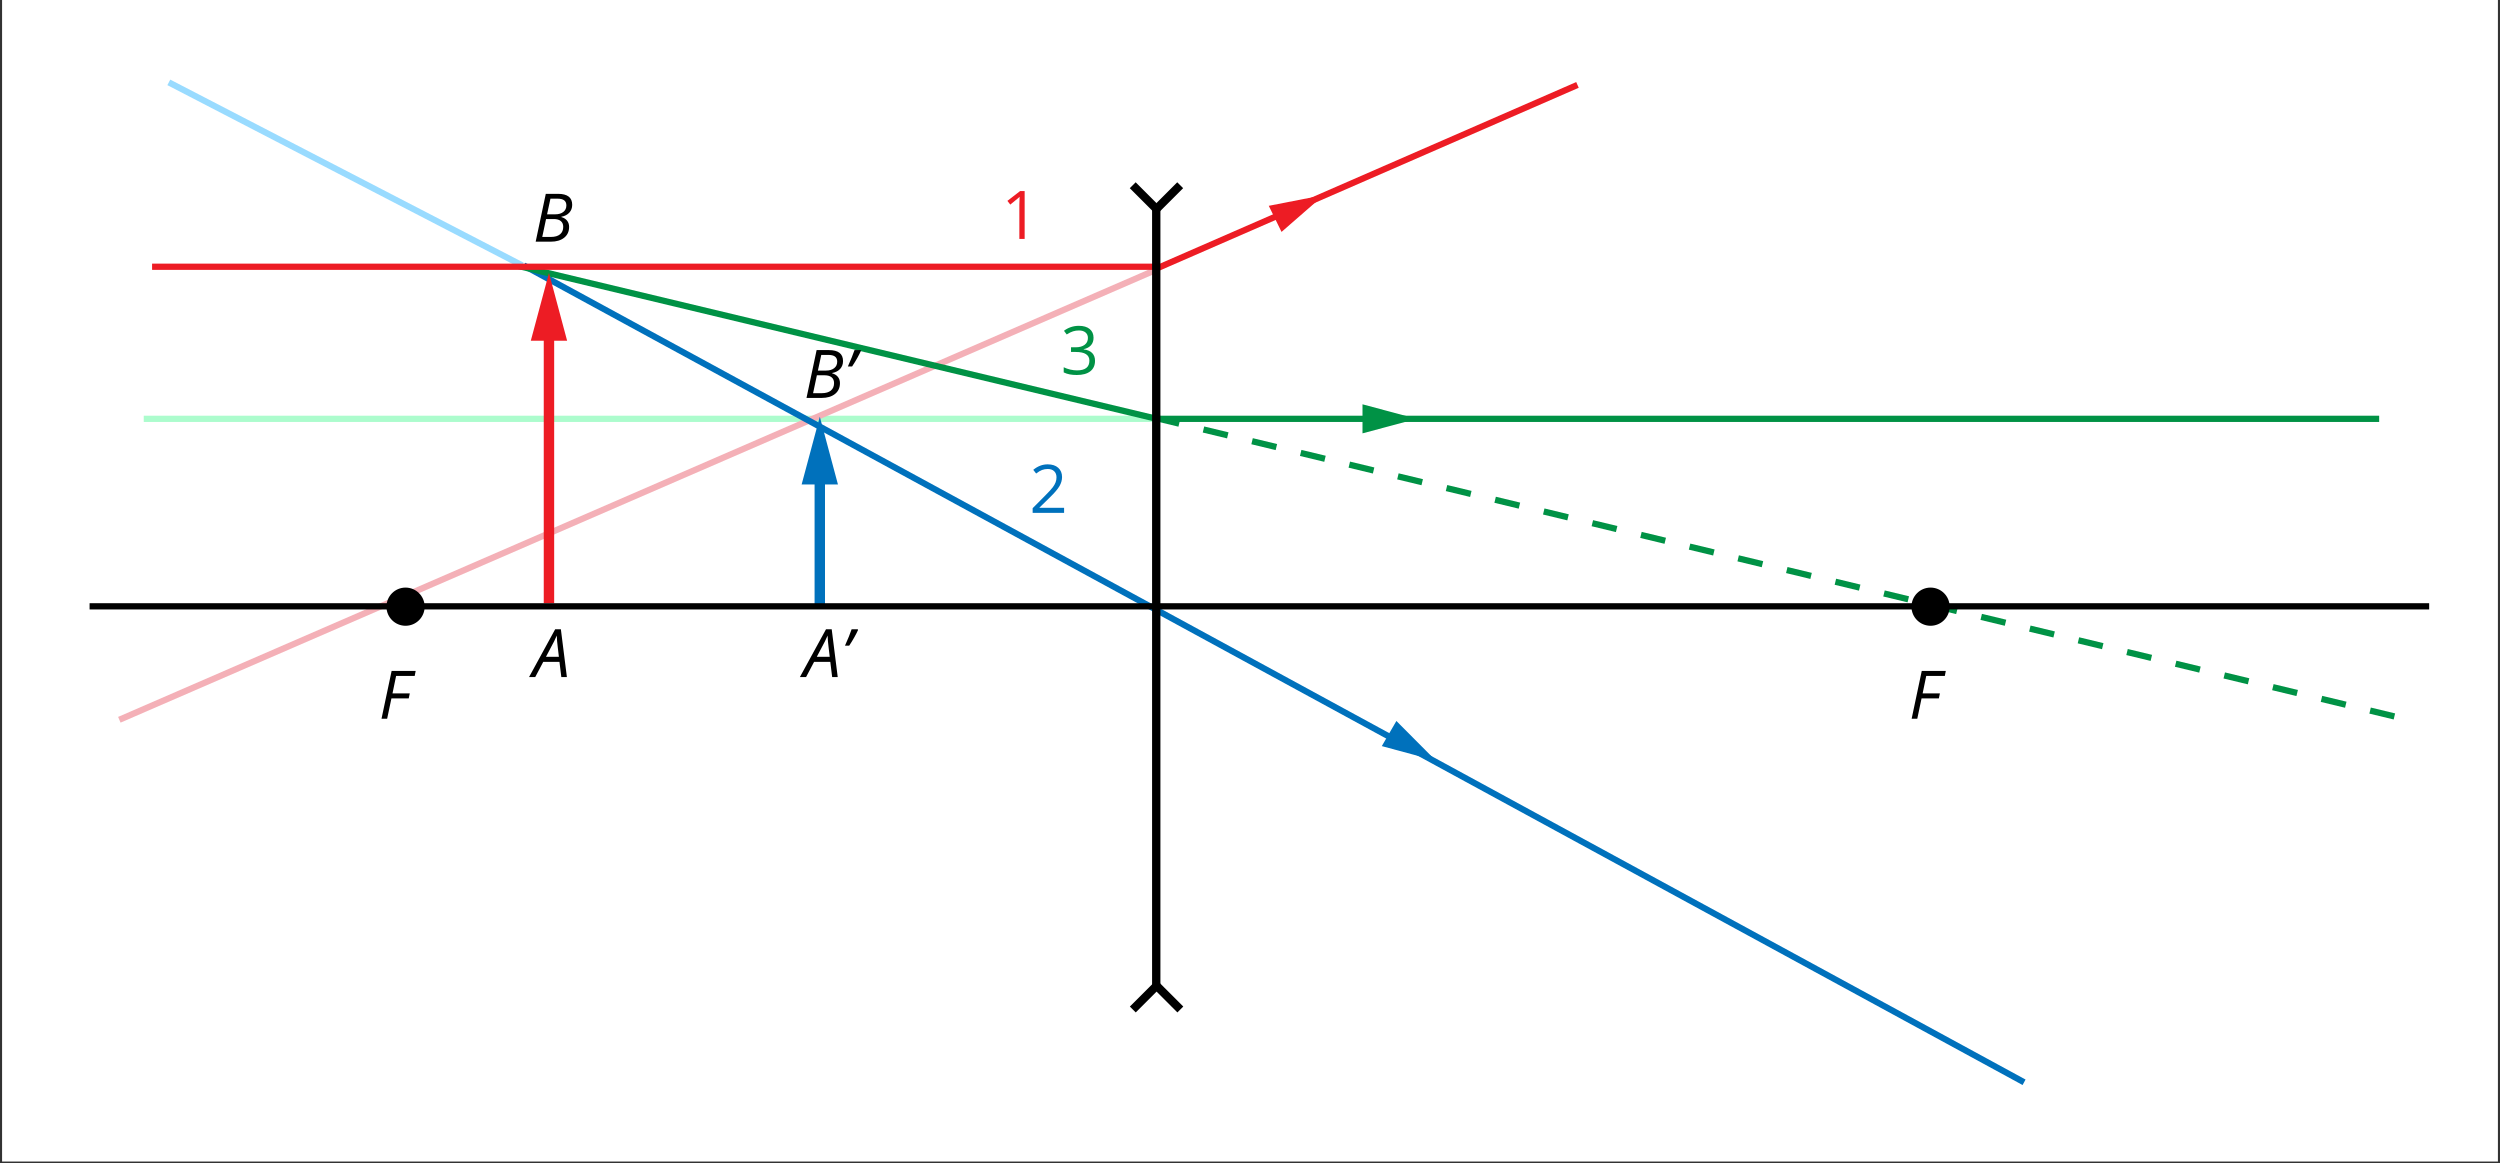 <?xml version="1.0" encoding="utf-8"?>
<!-- Generator: Adobe Illustrator 16.0.0, SVG Export Plug-In . SVG Version: 6.00 Build 0)  -->
<!DOCTYPE svg PUBLIC "-//W3C//DTD SVG 1.1//EN" "http://www.w3.org/Graphics/SVG/1.1/DTD/svg11.dtd">
<svg xmlns="http://www.w3.org/2000/svg" xmlns:xlink="http://www.w3.org/1999/xlink" version="1.1" x="0px" y="0px" viewBox="0 0 1200 558.385" enable-background="new 0 0 1200 558.385" xml:space="preserve">
<rect x="0" y="0" width="1200" height="558.385" fill="#333333" stroke="none"/>
<g id="bg">
	<rect x="1" y="-0.461" fill="#FFFFFF" width="1198" height="558"/>
</g>
<g id="Layer_6">
	<rect x="69" y="199.539" fill="#ACFCCD" width="485" height="3"/>
	
		<rect x="304" y="-33.066" transform="matrix(0.398 0.917 -0.917 0.398 402.118 -137.096)" fill="#F4B0B7" width="3" height="541.71"/>
	
		<rect x="201.633" y="322.039" transform="matrix(0.878 0.478 -0.478 0.878 229.007 -253.023)" fill="#0071BC" width="820.234" height="3"/>
	
		<rect x="244.697" y="162.539" transform="matrix(0.973 0.233 -0.233 0.973 49.154 -88.903)" fill="#009245" width="313.939" height="3"/>
	
		<rect x="654" y="-25.938" transform="matrix(0.4 0.917 -0.917 0.4 471.2 -549.958)" fill="#ED1C24" width="3" height="221.453"/>
	<rect x="554" y="199.539" fill="#009245" width="588" height="3"/>
	<polygon fill="#009245" points="654,208.011 680.018,201.043 654,194.066  "/>
	<polygon fill="#ED1C24" points="615.134,111.319 635.442,93.625 609.005,98.792  "/>
	<polygon fill="#0071BC" points="663.267,358.128 689.267,365.164 670.268,346.068  "/>
	
		<rect x="70.285" y="81.994" transform="matrix(0.888 0.46 -0.46 0.888 57.023 -66.934)" fill="#99DBFF" width="191.035" height="3.001"/>
	<rect x="73" y="126.539" fill="#ED1C24" width="481" height="3"/>
	<path fill="#009245" d="M1148.956,345.348l-11.666-2.811l0.703-2.916l11.666,2.811L1148.956,345.348z M1125.624,339.726   l-11.666-2.811l0.703-2.916l11.666,2.811L1125.624,339.726z M1102.292,334.105l-11.666-2.812l0.703-2.916l11.666,2.812   L1102.292,334.105z M1078.959,328.483l-11.666-2.811l0.703-2.916l11.666,2.811L1078.959,328.483z M1055.627,322.862l-11.666-2.812   l0.703-2.916l11.666,2.812L1055.627,322.862z M1032.295,317.24l-11.666-2.811l0.703-2.916l11.666,2.811L1032.295,317.24z    M1008.963,311.619l-11.666-2.812l0.703-2.916l11.666,2.812L1008.963,311.619z M985.63,305.997l-11.666-2.811l0.703-2.916   l11.666,2.811L985.63,305.997z M962.298,300.375l-11.666-2.812l0.703-2.916l11.666,2.812L962.298,300.375z M938.966,294.753   l-11.666-2.811l0.703-2.916l11.666,2.811L938.966,294.753z M915.634,289.131l-11.667-2.811l0.703-2.916l11.667,2.811   L915.634,289.131z M892.301,283.51l-11.666-2.811l0.703-2.916l11.666,2.811L892.301,283.51z M868.969,277.888l-11.666-2.811   l0.703-2.916l11.666,2.811L868.969,277.888z M845.637,272.267l-11.666-2.811l0.703-2.916l11.666,2.811L845.637,272.267z    M822.304,266.645l-11.666-2.811l0.703-2.916l11.666,2.811L822.304,266.645z M798.972,261.024l-11.666-2.812l0.703-2.916   l11.666,2.812L798.972,261.024z M775.64,255.402l-11.666-2.811l0.703-2.916l11.666,2.811L775.64,255.402z M752.308,249.781   l-11.667-2.812l0.703-2.916l11.667,2.812L752.308,249.781z M728.975,244.159l-11.666-2.811l0.703-2.916l11.666,2.811   L728.975,244.159z M705.643,238.538l-11.666-2.812l0.703-2.916l11.666,2.812L705.643,238.538z M682.311,232.916l-11.666-2.811   l0.703-2.916L683.014,230L682.311,232.916z M658.978,227.293l-11.666-2.811l0.703-2.916l11.666,2.811L658.978,227.293z    M635.646,221.672l-11.666-2.811l0.703-2.916l11.666,2.811L635.646,221.672z M612.313,216.05l-11.666-2.811l0.702-2.916   l11.667,2.811L612.313,216.05z M588.981,210.429l-11.666-2.811l0.703-2.916l11.666,2.811L588.981,210.429z M565.649,204.807   l-11.666-2.811l0.703-2.916l11.666,2.811L565.649,204.807z"/>
</g>
<g id="Layer_9">
	<g>
		<rect x="261" y="157.539" fill="#ED1C24" width="5" height="132"/>
		<g>
			<polygon fill="#ED1C24" points="272.216,163.539 263.506,131.016 254.784,163.539    "/>
		</g>
	</g>
	<g>
		<rect x="391" y="226.539" fill="#0071BC" width="5" height="64"/>
		<g>
			<polygon fill="#0071BC" points="402.216,232.539 393.506,200.016 384.784,232.539    "/>
		</g>
	</g>
</g>
<g id="Layer_4">
	<rect x="43" y="289.539" width="1123" height="3"/>
	<g>
		<rect x="553" y="99.539" width="4" height="374"/>
		<g>
			<rect x="541.29" y="92.923" transform="matrix(0.707 0.707 -0.707 0.707 228.123 -360.892)" width="16.815" height="4"/>
			<rect x="558.431" y="86.447" transform="matrix(0.707 0.707 -0.707 0.707 231.384 -368.434)" width="4" height="17.282"/>
		</g>
		<g>
			<rect x="552.189" y="476.726" transform="matrix(0.707 0.707 -0.707 0.707 502.736 -256.188)" width="16.815" height="4"/>
			<rect x="547.862" y="469.92" transform="matrix(0.707 0.707 -0.707 0.707 499.445 -248.644)" width="4" height="17.282"/>
		</g>
	</g>
</g>
<g id="Layer_5">
	<g>
		<circle cx="194.667" cy="291.206" r="7.666"/>
		<path d="M194.667,300.371c-5.054,0-9.165-4.111-9.165-9.165s4.111-9.166,9.165-9.166c5.054,0,9.166,4.112,9.166,9.166    S199.721,300.371,194.667,300.371z M194.667,285.04c-3.399,0-6.165,2.766-6.165,6.166c0,3.399,2.766,6.165,6.165,6.165    c3.4,0,6.166-2.766,6.166-6.165C200.833,287.805,198.067,285.04,194.667,285.04z"/>
	</g>
	<g>
		<circle cx="926.667" cy="291.206" r="7.666"/>
		<path d="M926.667,300.371c-5.054,0-9.165-4.111-9.165-9.165s4.111-9.166,9.165-9.166s9.166,4.112,9.166,9.166    S931.721,300.371,926.667,300.371z M926.667,285.04c-3.399,0-6.165,2.766-6.165,6.166c0,3.399,2.766,6.165,6.165,6.165    c3.4,0,6.166-2.766,6.166-6.165C932.833,287.805,930.067,285.04,926.667,285.04z"/>
	</g>
</g>
<g id="Layer_8">
	<g>
		<g>
			<path d="M185.826,345.007h-2.701l4.854-22.963h11.544l-0.471,2.403h-8.922l-1.728,8.371h8.293l-0.503,2.403h-8.309     L185.826,345.007z"/>
		</g>
	</g>
	<g>
		<g>
			<path d="M268.544,317.704h-7.791l-3.848,7.304h-2.969l12.55-22.963h2.732l2.891,22.963h-2.671L268.544,317.704z M268.261,315.253     l-0.55-4.696c-0.251-1.874-0.403-3.706-0.455-5.497c-0.388,0.922-0.809,1.838-1.265,2.749c-0.455,0.911-1.762,3.393-3.919,7.444     H268.261z"/>
		</g>
	</g>
	<g>
		<g>
			<path d="M267.868,93.044c4.523,0,6.785,1.76,6.785,5.277c0,1.477-0.455,2.723-1.366,3.738s-2.194,1.676-3.849,1.979v0.156     c1.204,0.336,2.129,0.914,2.772,1.736c0.645,0.821,0.966,1.809,0.966,2.96c0,2.221-0.796,3.961-2.387,5.223     c-1.592,1.262-3.723,1.893-6.393,1.893h-7.272l4.854-22.963H267.868z M260.282,113.73h4.178c1.896,0,3.351-0.422,4.366-1.265     s1.523-2.034,1.523-3.573c0-1.214-0.39-2.144-1.17-2.787c-0.78-0.645-1.903-0.967-3.369-0.967h-3.706L260.282,113.73z      M262.591,102.876h3.896c1.633,0,2.937-0.382,3.911-1.146c0.974-0.764,1.46-1.806,1.46-3.125c0-1.089-0.348-1.903-1.044-2.442     s-1.794-0.809-3.291-0.809h-3.313L262.591,102.876z"/>
		</g>
	</g>
	<g>
		<g>
			<path d="M398.544,317.704h-7.791l-3.848,7.304h-2.969l12.55-22.963h2.732l2.891,22.963h-2.671L398.544,317.704z M398.261,315.253     l-0.55-4.696c-0.251-1.874-0.403-3.706-0.455-5.497c-0.388,0.922-0.809,1.838-1.265,2.749c-0.455,0.911-1.762,3.393-3.919,7.444     H398.261z"/>
			<path d="M411.737,302.044l0.126,0.346c-0.419,0.953-1,2.097-1.744,3.432c-0.743,1.335-1.575,2.699-2.497,4.092h-2.026     c1.403-3.12,2.466-5.743,3.188-7.869H411.737z"/>
		</g>
	</g>
	<g>
		<g>
			<path d="M397.868,168.044c4.523,0,6.785,1.76,6.785,5.277c0,1.477-0.455,2.723-1.366,3.738s-2.194,1.676-3.849,1.979v0.156     c1.204,0.336,2.129,0.914,2.772,1.736c0.645,0.821,0.966,1.809,0.966,2.96c0,2.221-0.796,3.961-2.387,5.223     c-1.592,1.262-3.723,1.893-6.393,1.893h-7.272l4.854-22.963H397.868z M390.282,188.73h4.178c1.896,0,3.351-0.422,4.366-1.265     s1.523-2.034,1.523-3.573c0-1.214-0.39-2.144-1.17-2.787c-0.78-0.645-1.903-0.967-3.369-0.967h-3.706L390.282,188.73z      M392.591,177.876h3.896c1.633,0,2.937-0.382,3.911-1.146c0.974-0.764,1.46-1.806,1.46-3.125c0-1.089-0.348-1.903-1.044-2.442     s-1.794-0.809-3.291-0.809h-3.313L392.591,177.876z"/>
			<path d="M413.119,168.044l0.126,0.346c-0.419,0.953-1,2.097-1.744,3.432c-0.743,1.335-1.575,2.699-2.497,4.092h-2.026     c1.403-3.12,2.466-5.743,3.188-7.869H413.119z"/>
		</g>
	</g>
	<g>
		<g>
			<path d="M920.289,345.007h-2.701l4.854-22.963h11.543l-0.471,2.403h-8.922l-1.727,8.371h8.293l-0.504,2.403h-8.309     L920.289,345.007z"/>
		</g>
	</g>
	<g>
		<path fill="#ED1C24" d="M491.831,114.681h-2.545V98.315c0-1.36,0.042-2.648,0.126-3.863c-0.22,0.22-0.467,0.45-0.738,0.69    c-0.272,0.241-1.519,1.263-3.738,3.063l-1.382-1.791l6.078-4.696h2.199V114.681z"/>
	</g>
	<g>
		<path fill="#0071BC" d="M510.765,246.176h-15.094v-2.246l6.047-6.078c1.843-1.864,3.058-3.193,3.645-3.989    c0.586-0.796,1.025-1.571,1.319-2.325c0.293-0.754,0.439-1.564,0.439-2.435c0-1.225-0.372-2.195-1.115-2.913    c-0.743-0.717-1.774-1.076-3.094-1.076c-0.953,0-1.856,0.157-2.71,0.472s-1.804,0.885-2.851,1.712l-1.382-1.774    c2.115-1.76,4.419-2.639,6.911-2.639c2.156,0,3.848,0.552,5.072,1.656c1.226,1.105,1.838,2.59,1.838,4.453    c0,1.455-0.408,2.896-1.225,4.319c-0.817,1.424-2.346,3.225-4.587,5.402l-5.025,4.917v0.125h11.811V246.176z"/>
	</g>
	<g>
		<path fill="#009245" d="M524.9,162.125c0,1.466-0.411,2.665-1.233,3.597s-1.986,1.555-3.494,1.869v0.126    c1.843,0.23,3.209,0.816,4.099,1.759c0.891,0.942,1.336,2.178,1.336,3.707c0,2.188-0.76,3.871-2.278,5.049    c-1.518,1.179-3.675,1.768-6.471,1.768c-1.215,0-2.327-0.092-3.338-0.275c-1.01-0.183-1.992-0.505-2.944-0.966v-2.481    c0.994,0.492,2.055,0.866,3.181,1.123c1.125,0.257,2.19,0.385,3.196,0.385c3.968,0,5.952-1.555,5.952-4.665    c0-2.785-2.188-4.178-6.565-4.178h-2.262v-2.246h2.294c1.79,0,3.209-0.395,4.256-1.186s1.57-1.888,1.57-3.291    c0-1.12-0.385-1.999-1.154-2.639c-0.77-0.638-1.813-0.958-3.133-0.958c-1.006,0-1.953,0.137-2.843,0.409    c-0.891,0.271-1.906,0.774-3.048,1.507l-1.319-1.759c0.942-0.743,2.029-1.327,3.26-1.751s2.525-0.636,3.887-0.636    c2.23,0,3.964,0.51,5.199,1.531C524.282,158.944,524.9,160.344,524.9,162.125z"/>
	</g>
</g>
</svg>
